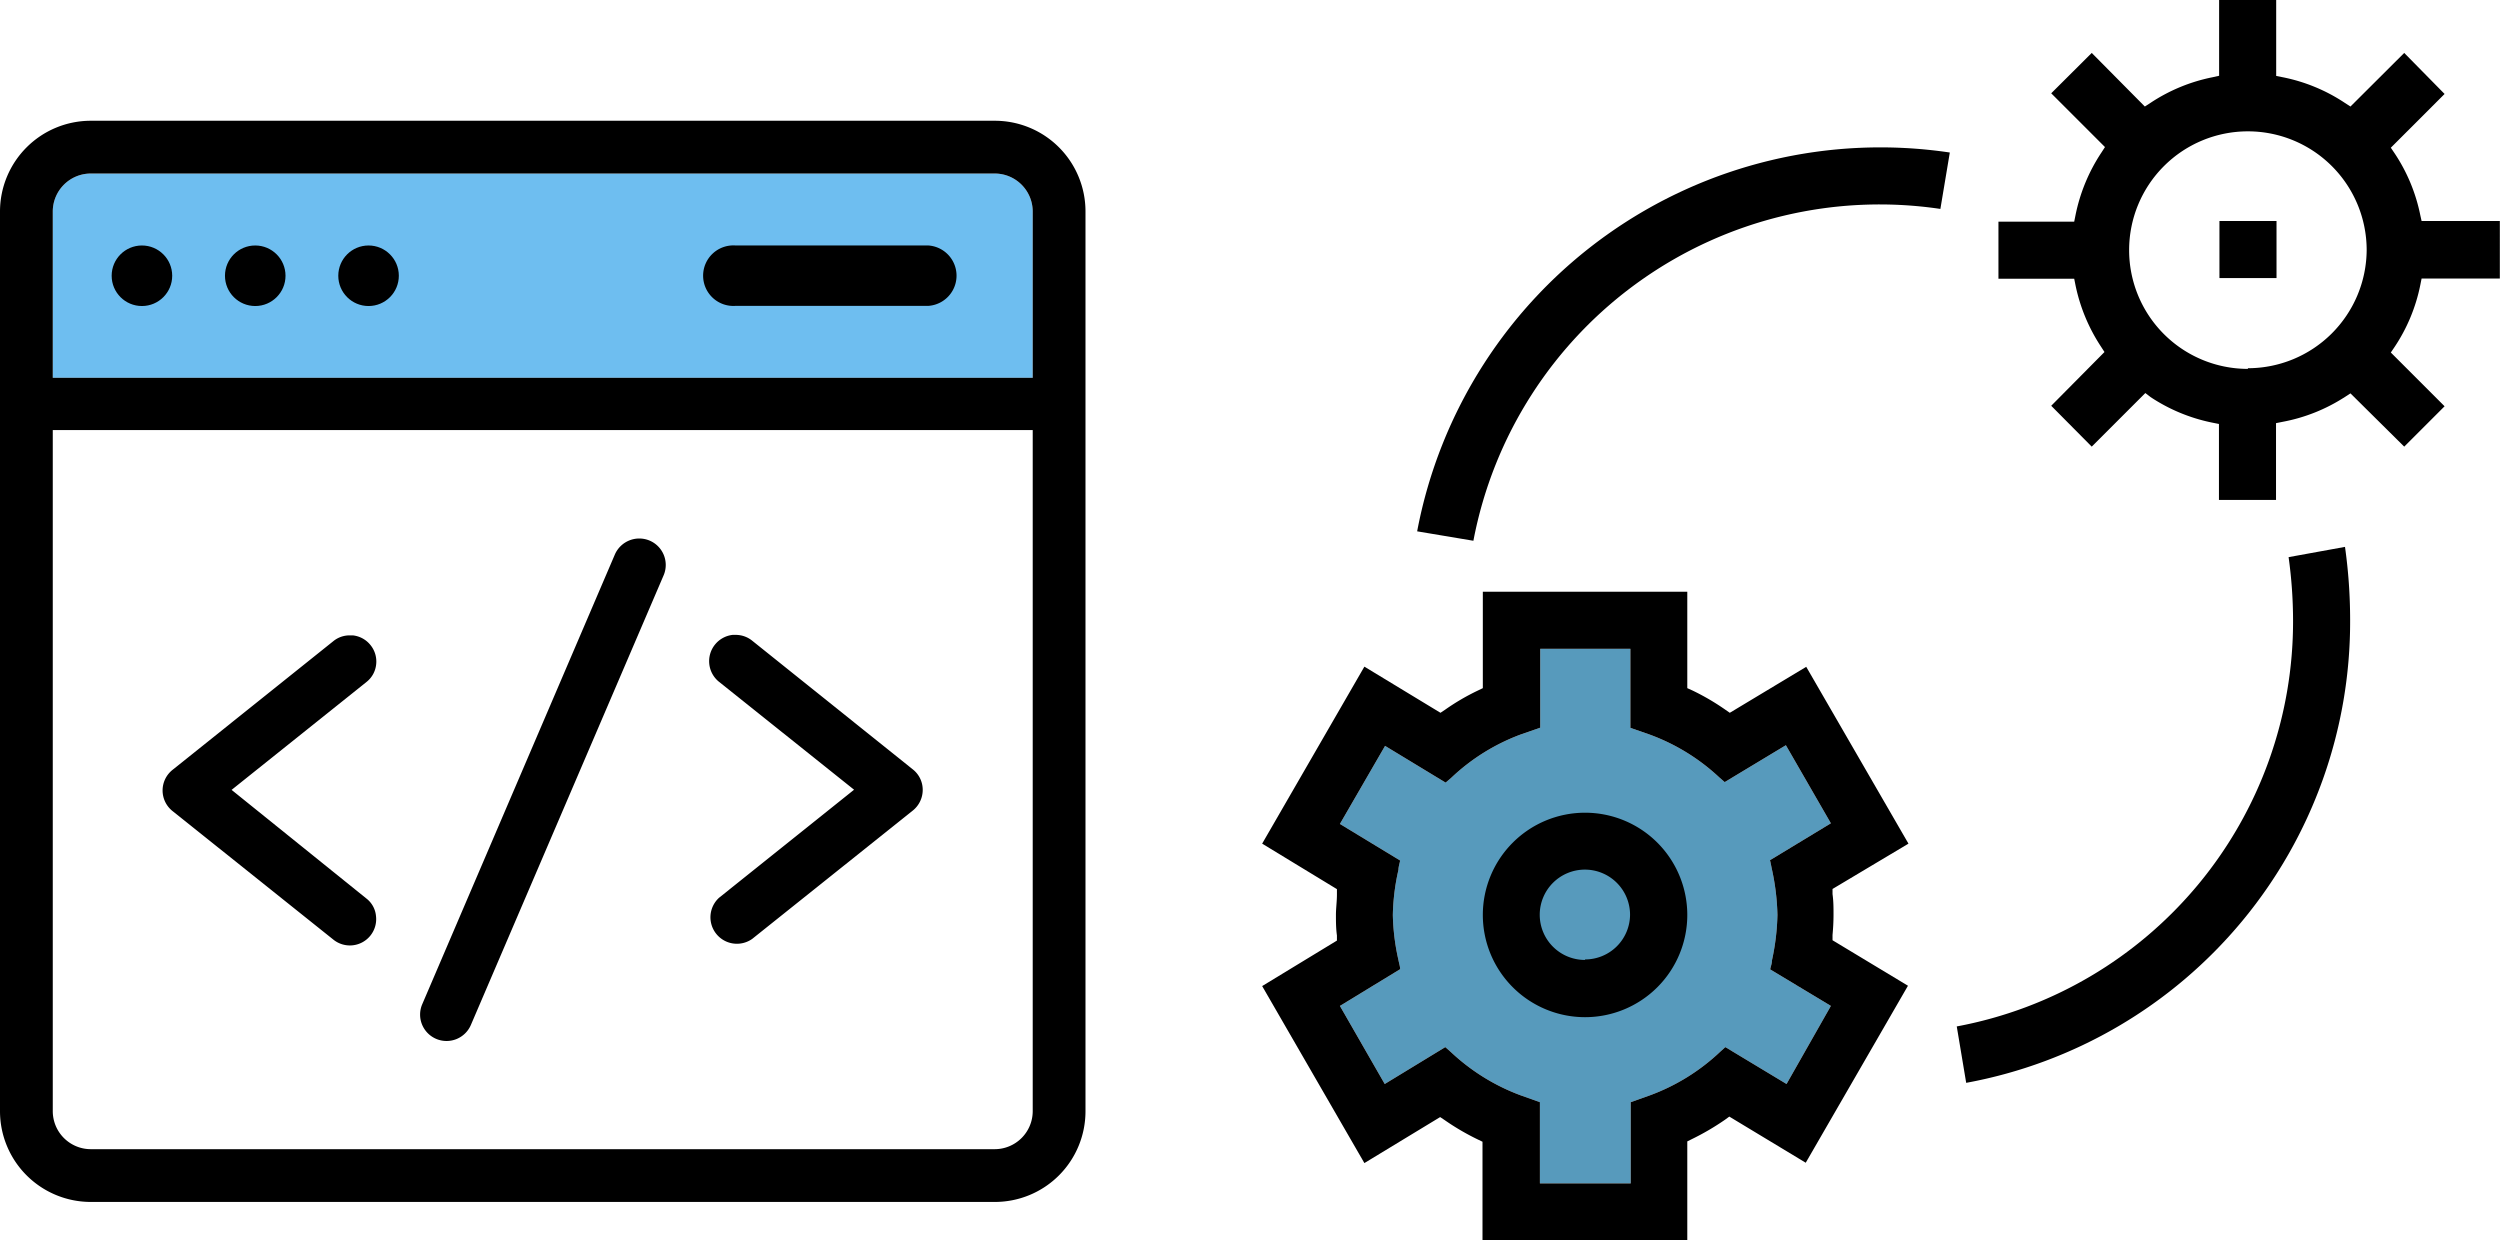 <svg xmlns="http://www.w3.org/2000/svg" width="151.13" height="74.99" viewBox="0 0 151.13 74.99"><path d="M107.12,52.57a14.28,14.28,0,0,1,.33,2.74,14.28,14.28,0,0,1-.33,2.74c0,.18-.07.36-.11.55l3.67,2.21L108,65.53l-3.7-2.23-.31.28a12.42,12.42,0,0,1-4.26,2.64l-1.15.41v4.91H93.09V66.63l-1.15-.41a12.5,12.5,0,0,1-4.23-2.62l-.34-.3-3.66,2.23L81,60.81l3.64-2.22c0-.18-.07-.37-.1-.55a13.49,13.49,0,0,1-.34-2.73,13.31,13.31,0,0,1,.34-2.73c0-.19.07-.37.1-.56L81,49.81l2.73-4.72,3.66,2.22.34-.29a12.34,12.34,0,0,1,4.23-2.63l1.15-.4V39.22h5.45V44l1.15.4A12.41,12.41,0,0,1,103.94,47l.32.28,3.7-2.23,2.72,4.72L107,52C107.05,52.21,107.08,52.39,107.12,52.57Z" fill="#579abc"/><path d="M62.43,22.84H3.19V12.78a2.3,2.3,0,0,1,2.29-2.29H60.14a2.3,2.3,0,0,1,2.29,2.29Z" fill="#6ebef0"/><path d="M60.14,7.3H5.48A5.49,5.49,0,0,0,0,12.78v54.4a5.49,5.49,0,0,0,5.48,5.48H60.14a5.48,5.48,0,0,0,5.48-5.48V12.78A5.48,5.48,0,0,0,60.14,7.3Zm2.29,59.88a2.3,2.3,0,0,1-2.29,2.29H5.48a2.3,2.3,0,0,1-2.29-2.29V26H62.43Zm0-44.34H3.19V12.78a2.3,2.3,0,0,1,2.29-2.29H60.14a2.3,2.3,0,0,1,2.29,2.29Z"/><path d="M39.27,32.68a1.61,1.61,0,0,0-2.1.84L25.52,60.72a1.59,1.59,0,0,0,0,1.23,1.6,1.6,0,0,0,2.95,0l11.66-27.2A1.6,1.6,0,0,0,39.27,32.68Z"/><path d="M22.4,39a1.58,1.58,0,0,0-1.07-.59h-.18a1.55,1.55,0,0,0-1,.35l-9.72,7.78a1.59,1.59,0,0,0,0,2.49l9.72,7.77a1.59,1.59,0,0,0,2.58-1.42,1.51,1.51,0,0,0-.59-1.07L14,47.75l8.15-6.52a1.55,1.55,0,0,0,.59-1.07A1.57,1.57,0,0,0,22.4,39Z"/><path d="M55.18,46.51l-9.71-7.78a1.58,1.58,0,0,0-1-.35h-.18a1.6,1.6,0,0,0-.82,2.84l8.16,6.52-8.16,6.53a1.6,1.6,0,0,0,2,2.49L55.18,49a1.6,1.6,0,0,0,.6-1.25A1.57,1.57,0,0,0,55.18,46.51Z"/><circle cx="8.58" cy="16.67" r="1.83"/><circle cx="15.43" cy="16.67" r="1.83"/><circle cx="22.28" cy="16.67" r="1.83"/><path d="M56.13,14.84H44.47a1.83,1.83,0,1,0,0,3.65H56.13a1.83,1.83,0,0,0,0-3.65Z"/><path d="M109.19,40.31l-4.62,2.78-.26-.18a14.22,14.22,0,0,0-2-1.17L102,41.6V35.77H89.64V41.6l-.29.14a13.59,13.59,0,0,0-2,1.17l-.27.18L82.48,40.3,76.3,51l4.52,2.75,0,.32c0,.42-.06.84-.06,1.24s0,.81.06,1.24l0,.31L76.3,59.61l6.18,10.7,4.58-2.78.27.18a14.52,14.52,0,0,0,2,1.17l.29.14v6H102V69l.28-.14a15.24,15.24,0,0,0,2-1.17l.26-.19,4.62,2.79,6.18-10.7-4.56-2.75,0-.32q.06-.63.06-1.23c0-.4,0-.81-.06-1.24l0-.31L115.37,51Zm-2.07,12.26a14.28,14.28,0,0,1,.33,2.74,14.28,14.28,0,0,1-.33,2.74c0,.18-.07.36-.11.55l3.67,2.21L108,65.53l-3.7-2.23-.31.28a12.42,12.42,0,0,1-4.26,2.64l-1.15.41v4.91H93.09V66.63l-1.15-.41a12.5,12.5,0,0,1-4.23-2.62l-.34-.3-3.66,2.23L81,60.81l3.64-2.22c0-.18-.07-.37-.1-.55a13.49,13.49,0,0,1-.34-2.73,13.31,13.31,0,0,1,.34-2.73c0-.19.07-.37.1-.56L81,49.81l2.73-4.72,3.66,2.22.34-.29a12.34,12.34,0,0,1,4.23-2.63l1.15-.4V39.22h5.45V44l1.15.4A12.41,12.41,0,0,1,103.94,47l.32.28,3.7-2.23,2.72,4.72L107,52C107.05,52.21,107.08,52.39,107.12,52.57Z"/><path d="M95.82,49.13A6.18,6.18,0,1,0,102,55.31,6.18,6.18,0,0,0,95.82,49.13Zm0,8.9a2.73,2.73,0,1,1,2.72-2.72A2.72,2.72,0,0,1,95.82,58Z"/><path d="M146.31,13a10.45,10.45,0,0,0-1.55-3.73l-.23-.34,3.25-3.25L145.34,3.2l-3.25,3.24-.34-.22A10.45,10.45,0,0,0,138,4.67l-.4-.08V0h-3.45V4.58l-.4.09A10.5,10.5,0,0,0,130,6.22l-.34.22L126.45,3.2,124,5.64l3.25,3.25-.22.34A10.65,10.65,0,0,0,125.47,13l-.08.4h-4.58v3.45h4.58l.08.4A10.65,10.65,0,0,0,127,20.94l.22.34L124,24.53,126.45,27l3.24-3.24L130,24a10.5,10.5,0,0,0,3.74,1.55l.4.08v4.59h3.45V25.58l.4-.08A10.45,10.45,0,0,0,141.75,24l.34-.22L145.34,27l2.44-2.44-3.25-3.25.23-.34a10.45,10.45,0,0,0,1.55-3.73l.08-.4h4.73V13.36h-4.73Zm-10.42,9.3a7.18,7.18,0,1,1,7.18-7.18A7.19,7.19,0,0,1,135.89,22.26Z"/><rect x="134.17" y="13.36" width="3.45" height="3.45"/><path d="M138.35,33.68a28,28,0,0,1,.27,3.82,24.9,24.9,0,0,1-20.33,24.55l.57,3.41a28.34,28.34,0,0,0,23.21-28,31.65,31.65,0,0,0-.31-4.4Z"/><path d="M117.3,12.63l.57-3.41a28.5,28.5,0,0,0-32.2,22.9l3.4.57A25,25,0,0,1,117.3,12.63Z"/></svg>
